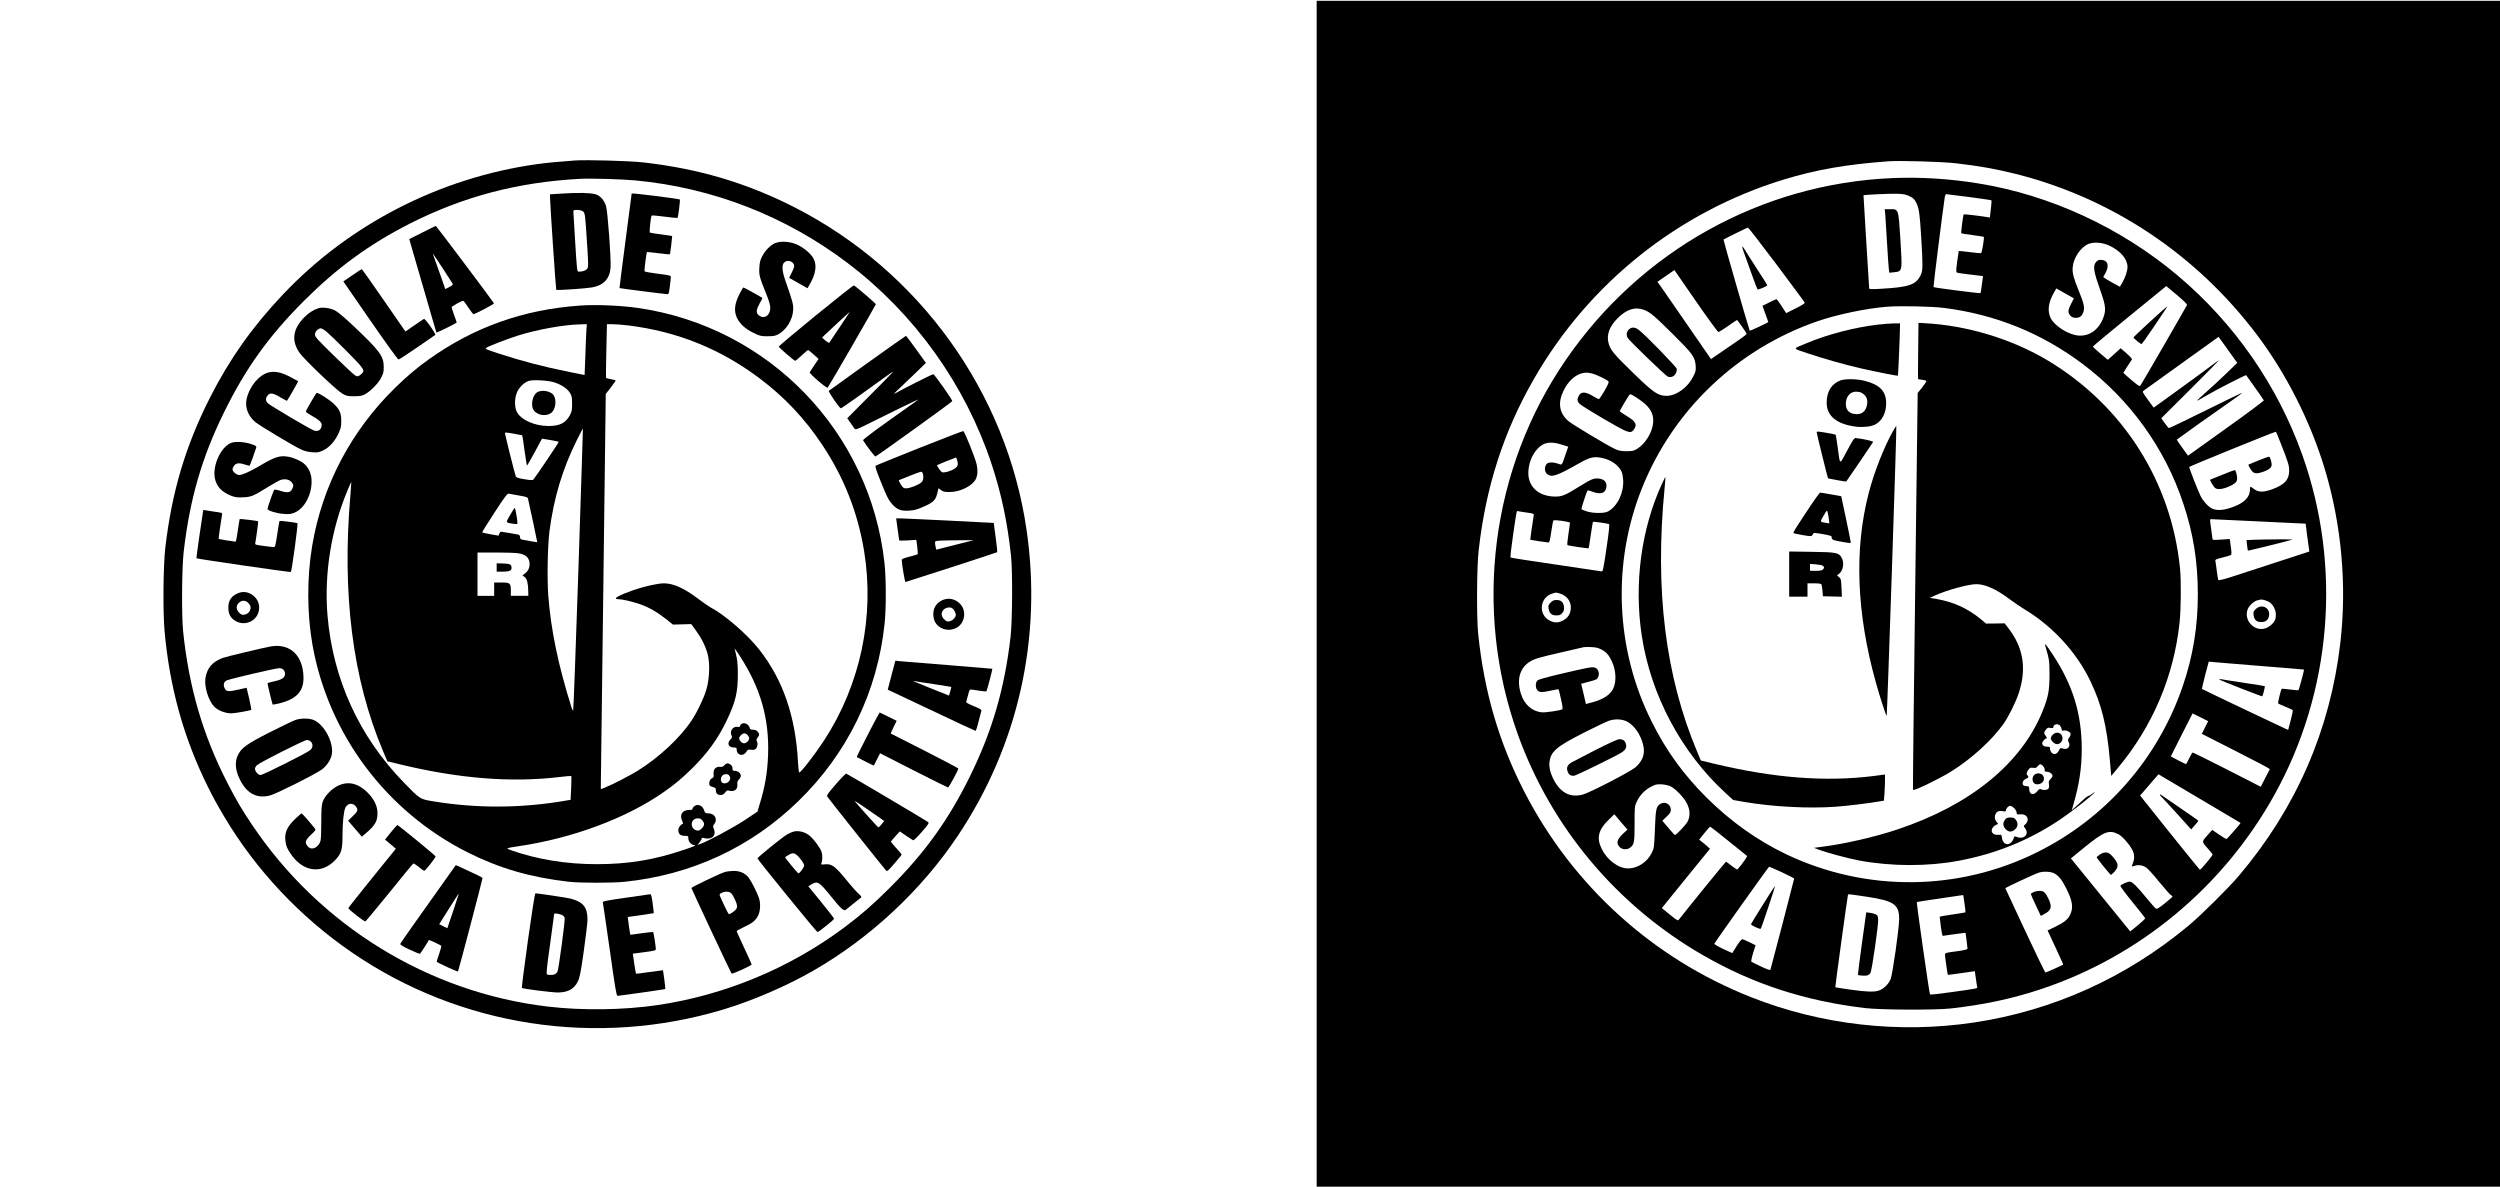<?xml version="1.0" standalone="no"?>
<!DOCTYPE svg PUBLIC "-//W3C//DTD SVG 20010904//EN"
 "http://www.w3.org/TR/2001/REC-SVG-20010904/DTD/svg10.dtd">
<svg version="1.0" xmlns="http://www.w3.org/2000/svg"
 width="3000pt" height="1424pt" viewBox="0 0 3000 1424"
 preserveAspectRatio="xMidYMid meet">
<g transform="translate(0,1424) scale(0.1,-0.1)"
fill="#000000" stroke="none">
<path d="M15800 7115 l0 -7115 7100 0 7100 0 0 7115 0 7115 -7100 0 -7100 0 0
-7115z m7675 5165 c265 -30 467 -66 706 -125 1155 -289 2172 -965 2901 -1931
354 -469 644 -1043 817 -1617 200 -667 265 -1393 185 -2082 -121 -1042 -529
-1981 -1215 -2791 -126 -150 -458 -478 -609 -604 -750 -623 -1623 -1017 -2572
-1160 -900 -135 -1835 -29 -2678 305 -1176 465 -2134 1333 -2716 2460 -306
594 -484 1202 -556 1900 -20 201 -17 798 6 1000 85 760 299 1424 662 2056 660
1150 1730 2005 2994 2393 393 120 752 183 1255 220 142 11 649 -4 820 -24z"/>
<path d="M22710 12103 c-1573 -66 -3020 -871 -3921 -2183 -898 -1306 -1114
-2995 -574 -4496 401 -1114 1191 -2055 2224 -2648 599 -345 1216 -546 1942
-633 185 -22 838 -25 1024 -5 397 44 736 116 1083 231 1186 393 2191 1228
2804 2331 689 1237 813 2741 336 4080 -297 834 -813 1578 -1495 2153 -682 575
-1535 969 -2399 1107 -346 56 -695 77 -1024 63z m205 -218 c45 -22 58 -34 80
-78 34 -70 42 -126 60 -422 20 -327 19 -390 -4 -440 -56 -123 -140 -152 -493
-171 -110 -6 -128 -5 -128 8 0 8 -16 262 -35 563 -19 302 -34 549 -33 551 8 7
318 22 401 19 82 -3 107 -8 152 -30z m713 -9 c145 -19 266 -37 269 -40 3 -3 0
-50 -7 -106 l-12 -101 -27 5 c-58 11 -282 38 -286 34 -8 -7 -35 -221 -30 -227
3 -3 65 -13 136 -22 72 -10 132 -19 134 -21 9 -9 -21 -192 -33 -196 -6 -2 -69
4 -138 13 -70 9 -128 15 -129 13 -1 -2 -10 -59 -19 -127 -13 -93 -14 -126 -5
-131 6 -4 80 -16 163 -25 l152 -18 -13 -100 c-7 -55 -15 -102 -17 -105 -6 -5
-556 65 -564 73 -4 4 110 914 135 1078 3 20 11 37 17 37 6 0 129 -15 274 -34z
m-2308 -812 c184 -245 336 -451 338 -458 1 -6 -48 -36 -111 -67 l-113 -57 -54
84 c-30 46 -58 84 -63 84 -4 0 -43 -18 -87 -40 l-80 -40 35 -98 c19 -53 35
-97 35 -97 0 -5 -221 -108 -223 -104 -7 7 -319 1091 -315 1094 9 8 285 144
293 144 6 0 161 -200 345 -445z m3991 229 c136 -64 219 -162 219 -257 -1 -50
-26 -125 -63 -189 l-28 -48 -80 43 c-43 24 -88 50 -99 58 l-21 16 25 44 c52
95 30 160 -55 162 -23 1 -39 -6 -56 -26 -42 -49 -32 -107 62 -373 53 -152 58
-207 25 -295 -54 -146 -171 -228 -304 -214 -119 12 -279 114 -327 207 -42 83
-30 186 34 300 l33 58 105 -60 106 -59 -34 -66 c-39 -78 -41 -104 -10 -140 18
-20 33 -27 64 -28 49 -1 77 20 94 71 17 52 6 103 -51 241 -68 168 -83 224 -78
291 8 115 95 245 190 284 65 26 168 18 249 -20z m-4690 -1037 c8 1 60 33 116
72 56 40 104 72 107 72 7 0 116 -157 116 -167 0 -4 -37 -33 -83 -65 -45 -31
-141 -97 -214 -147 l-131 -90 -288 417 c-158 229 -303 438 -321 464 l-34 46
102 71 102 70 257 -372 c142 -205 264 -372 271 -371z m5623 324 c-6 -16 -537
-936 -557 -963 -12 -17 -20 -13 -110 63 -53 45 -97 84 -97 87 0 2 22 36 48 76
27 40 52 77 55 84 4 6 -22 36 -64 72 l-71 62 -77 -70 -77 -69 -89 75 c-50 42
-90 80 -90 84 0 5 198 170 440 367 l440 359 127 -106 c82 -69 125 -111 122
-121z m-2916 -35 c620 -79 1171 -302 1667 -675 563 -423 983 -1006 1204 -1670
120 -360 174 -692 175 -1085 1 -391 -58 -749 -180 -1106 -298 -872 -919 -1582
-1743 -1993 -944 -472 -2050 -483 -3006 -32 -354 168 -678 398 -971 690 -278
279 -479 557 -653 905 -436 869 -479 1902 -116 2806 377 941 1147 1671 2110
2002 231 79 576 152 825 172 156 13 538 5 688 -14z m-3601 -23 c76 -29 124
-70 349 -293 236 -234 263 -272 272 -375 4 -58 1 -71 -28 -130 -65 -133 -204
-234 -321 -234 -101 0 -155 36 -393 267 -235 228 -279 280 -302 360 -29 101 7
204 107 304 108 108 211 141 316 101z m6983 -769 c-75 -72 -184 -173 -243
-224 -58 -51 -104 -95 -102 -97 2 -2 52 25 112 61 103 62 473 252 477 245 152
-212 208 -293 212 -302 2 -6 -202 -158 -453 -337 l-457 -327 -69 95 c-37 52
-67 96 -65 98 16 14 472 338 611 434 98 68 176 125 174 127 -2 3 -199 -92
-438 -211 -238 -118 -438 -214 -443 -212 -5 2 -28 29 -50 61 l-41 57 348 346
c191 191 346 348 344 349 -2 2 -52 -34 -113 -80 -60 -46 -235 -174 -389 -285
l-280 -202 -22 28 c-13 16 -44 59 -70 96 -45 65 -46 68 -27 81 10 8 217 156
458 329 l439 315 112 -156 112 -156 -137 -133z m-7610 6 c51 -11 183 -74 201
-95 8 -10 -2 -35 -47 -114 -32 -55 -63 -100 -67 -100 -5 0 -35 15 -66 34 -95
58 -148 60 -176 6 -21 -40 -19 -65 8 -94 12 -14 143 -96 290 -182 291 -169
321 -181 358 -135 51 63 31 103 -85 172 -43 26 -78 50 -78 54 -1 12 114 205
123 205 20 0 139 -78 185 -122 71 -67 98 -131 92 -218 -9 -118 -95 -258 -196
-318 -41 -24 -57 -27 -127 -26 -64 0 -91 6 -135 26 -96 45 -510 293 -560 336
-110 95 -129 219 -57 365 55 112 135 186 222 208 43 10 64 10 115 -2z m8274
-852 c84 -214 96 -253 96 -314 0 -109 -52 -167 -198 -222 -110 -41 -170 -40
-226 2 -43 34 -46 33 -46 -2 0 -91 -58 -156 -184 -207 -118 -48 -212 -56 -273
-26 -48 25 -105 88 -137 152 -27 53 -136 331 -136 346 0 8 1015 420 1040 423
3 0 32 -68 64 -152z m-8635 -2 l80 -25 -29 -83 c-51 -149 -43 -139 -91 -122
-64 23 -125 20 -143 -7 -26 -36 -21 -93 10 -117 55 -43 112 -24 388 132 126
71 173 82 268 62 77 -16 139 -48 187 -96 48 -48 64 -87 69 -170 9 -153 -69
-315 -183 -377 -43 -24 -183 -23 -255 2 -30 10 -58 21 -62 25 -6 5 62 215 74
226 2 3 28 -4 56 -15 101 -38 159 -19 169 56 7 57 -25 94 -89 101 -63 7 -87
-3 -241 -98 -171 -107 -210 -122 -307 -117 -181 9 -299 119 -300 279 0 108 39
215 108 291 73 81 154 96 291 53z m-422 -815 c91 -13 92 -13 87 -39 -13 -78
-43 -285 -41 -288 4 -3 202 -33 220 -33 10 0 19 37 32 128 10 70 21 131 26
136 11 12 199 -14 199 -28 0 -6 -9 -67 -19 -136 -11 -69 -16 -128 -12 -131 7
-7 251 -43 255 -38 1 2 13 74 25 159 13 85 24 157 26 158 5 6 181 -20 194 -27
7 -5 -2 -94 -31 -290 -40 -269 -43 -282 -63 -277 -11 2 -258 39 -550 82 -291
42 -534 80 -538 84 -5 4 8 119 28 256 44 307 44 306 59 301 6 -3 53 -10 103
-17z m8789 -107 l562 -27 16 -130 c10 -72 20 -148 23 -168 l5 -36 -343 -112
c-189 -61 -434 -141 -543 -177 -141 -46 -201 -61 -206 -53 -4 6 -12 57 -19
113 -7 56 -14 109 -17 118 -4 13 12 21 84 38 48 12 94 26 101 30 11 7 11 25 1
101 l-13 92 -104 -7 c-84 -6 -103 -5 -103 6 0 8 -7 59 -15 114 -18 124 -18
125 -2 125 6 0 265 -12 573 -27z m-8391 -864 c82 -23 135 -89 135 -168 0 -76
-35 -130 -105 -162 -51 -24 -89 -23 -141 0 -149 68 -131 284 26 329 19 6 37
11 40 11 3 1 23 -4 45 -10z m8503 -97 c73 -33 114 -144 82 -222 -17 -41 -71
-86 -119 -101 -134 -40 -262 104 -207 234 16 40 77 95 114 103 15 3 32 7 37 9
15 4 56 -5 93 -23z m-7997 -578 c58 -32 87 -66 123 -144 50 -109 55 -246 12
-329 -38 -72 -126 -128 -257 -161 l-68 -18 -28 122 -29 121 81 21 c107 29 111
31 125 64 17 42 -2 95 -39 108 -34 12 -71 6 -419 -76 -162 -38 -259 -65 -272
-77 -22 -20 -27 -73 -9 -106 20 -38 55 -42 161 -18 54 12 100 20 101 18 2 -2
15 -56 29 -119 17 -73 23 -117 16 -121 -23 -15 -202 -41 -247 -37 -118 12
-211 95 -251 226 -53 171 -10 314 115 386 57 33 109 48 380 110 132 30 249 57
260 60 11 3 52 3 92 1 56 -3 84 -10 124 -31z m7899 -195 c289 -23 526 -42 528
-44 4 -4 -59 -239 -66 -246 -4 -4 -50 -1 -102 7 -52 7 -97 11 -100 8 -10 -11
-48 -169 -42 -176 4 -3 43 -21 87 -39 44 -18 83 -35 87 -39 4 -3 -6 -58 -23
-122 l-31 -116 -42 18 c-60 26 -988 468 -992 473 -2 2 15 77 38 166 l43 162
45 -5 c25 -3 281 -24 570 -47z m-660 -739 l-38 -76 409 -208 c226 -114 409
-211 407 -215 -2 -3 -27 -52 -56 -109 l-53 -103 -403 206 c-222 113 -408 205
-413 205 -5 0 -24 -31 -43 -70 -19 -38 -35 -70 -37 -70 -7 0 -183 90 -183 94
0 2 59 119 131 260 l130 255 94 -46 93 -47 -38 -76z m-6926 66 c82 -48 152
-151 182 -267 29 -111 1 -196 -91 -277 -61 -53 -551 -306 -635 -328 -116 -29
-208 -1 -285 88 -72 84 -122 216 -112 299 16 131 80 187 408 354 140 71 279
137 309 147 76 25 165 19 224 -16z m6906 -946 c245 -145 446 -264 447 -265 4
-3 -159 -190 -168 -193 -5 -2 -45 22 -90 53 l-82 56 -48 -53 c-81 -90 -81 -86
-10 -165 33 -37 61 -72 62 -78 2 -12 -143 -185 -153 -182 -3 1 -166 202 -362
446 l-355 445 27 30 c15 17 65 75 110 128 l84 97 46 -28 c26 -16 247 -147 492
-291z m-6395 175 c61 -29 167 -140 200 -210 37 -78 39 -151 6 -214 -21 -40
-136 -161 -152 -161 -4 0 -39 39 -79 86 l-72 85 51 49 c42 40 51 55 51 83 0
61 -62 102 -116 75 -59 -28 -66 -58 -75 -306 -9 -226 -9 -227 -40 -290 -53
-107 -168 -183 -280 -183 -117 -1 -252 99 -319 235 -64 130 -40 229 83 348
l69 67 78 -92 79 -92 -48 -45 c-78 -72 -90 -116 -46 -164 28 -31 87 -36 123
-10 52 36 57 63 57 289 0 206 0 211 27 267 36 77 98 141 172 178 53 28 69 31
126 28 36 -2 83 -13 105 -23z m697 -657 c117 -94 217 -175 222 -179 7 -6 -52
-90 -114 -162 -4 -4 -35 15 -70 43 -34 27 -65 50 -69 49 -5 0 -487 -593 -562
-691 -16 -20 -17 -19 -111 57 l-96 78 122 151 c68 83 198 243 289 356 l167
205 -28 25 c-15 14 -44 39 -65 55 l-37 30 62 77 c35 43 66 78 70 78 4 0 103
-77 220 -172z m4679 81 c43 -21 121 -107 161 -177 32 -54 36 -113 13 -169 -8
-20 -14 -38 -12 -40 2 -2 18 2 36 8 42 15 95 6 138 -23 18 -13 88 -89 153
-170 66 -81 129 -152 140 -158 11 -6 20 -14 20 -19 0 -4 -41 -40 -92 -81 -71
-57 -95 -71 -107 -63 -9 5 -56 59 -106 119 -131 159 -177 204 -209 204 -28 0
-100 -32 -111 -50 -3 -5 61 -93 144 -194 83 -102 152 -189 153 -195 2 -5 -38
-43 -88 -84 l-91 -74 -356 438 -356 438 155 127 c244 198 302 221 415 163z
m-4039 -456 c81 -38 148 -72 148 -76 0 -8 -277 -1073 -285 -1094 -3 -8 -39 4
-112 39 -59 27 -112 54 -117 58 -4 5 5 51 21 103 l30 94 -74 37 c-40 20 -80
36 -87 36 -8 0 -38 -38 -67 -84 l-52 -83 -109 50 c-60 28 -107 56 -106 62 4
15 651 925 658 925 3 0 71 -30 152 -67z m3267 -12 c54 -28 94 -78 146 -182 77
-152 88 -234 45 -319 -28 -55 -73 -91 -175 -140 l-94 -45 95 -204 c52 -112 94
-204 92 -206 -12 -9 -203 -95 -212 -95 -6 0 -116 226 -245 503 -129 276 -236
505 -237 508 -3 6 347 170 401 187 52 18 142 14 184 -7z m-2259 -280 c337 -50
400 -93 400 -268 0 -106 -77 -655 -102 -720 -23 -62 -87 -123 -146 -141 -59
-18 -148 -14 -341 13 -96 14 -176 26 -177 28 -4 3 145 1084 151 1105 5 15 -14
17 215 -17z m1170 12 c0 -5 7 -51 15 -103 8 -52 12 -96 10 -98 -2 -2 -72 -14
-157 -26 -84 -12 -153 -24 -152 -26 0 -3 7 -56 14 -117 8 -66 18 -113 24 -113
6 0 69 9 141 20 71 10 130 18 131 17 2 -4 24 -172 24 -188 0 -13 -25 -20 -135
-35 -129 -17 -135 -19 -135 -41 0 -24 30 -236 34 -241 2 -1 75 8 164 21 l160
23 12 -85 c6 -47 14 -93 16 -103 6 -20 16 -18 -305 -63 -139 -20 -257 -33
-261 -28 -8 9 -164 1102 -158 1108 3 3 161 27 551 84 4 1 7 -2 7 -6z"/>
<path d="M22624 11653 c3 -43 13 -195 21 -338 8 -143 18 -280 21 -304 l6 -44
56 6 c102 11 101 6 77 391 -24 375 -21 366 -126 366 l-62 0 7 -77z"/>
<path d="M20924 11218 c13 -35 54 -148 91 -253 37 -104 71 -194 75 -198 6 -7
100 32 118 48 2 2 -55 92 -126 201 -71 110 -137 214 -147 232 -31 52 -36 37
-11 -30z"/>
<path d="M25805 10384 c-110 -101 -201 -187 -203 -192 -3 -10 86 -84 98 -80
10 3 313 449 308 453 -2 1 -93 -80 -203 -181z"/>
<path d="M23018 10030 c-2 -184 -3 -337 -1 -339 1 -2 23 -6 48 -8 25 -3 48
-10 51 -14 3 -5 -20 -40 -49 -77 l-55 -68 -30 -2380 c-17 -1308 -29 -2381 -26
-2383 13 -13 322 136 456 220 249 156 488 374 631 574 59 84 144 254 181 365
99 295 57 553 -128 788 l-41 52 -111 -2 -111 -1 -60 50 c-158 131 -333 211
-538 246 l-78 13 64 29 c148 66 400 135 496 135 105 0 239 -60 398 -180 56
-41 138 -97 184 -125 335 -202 621 -514 786 -859 133 -276 198 -537 233 -944
l17 -193 79 95 c419 503 672 1099 741 1746 17 157 20 502 5 651 -103 1036
-682 1949 -1580 2489 -433 261 -978 427 -1492 452 l-66 4 -4 -336z"/>
<path d="M22530 10344 c-283 -34 -601 -117 -853 -223 -170 -71 -172 -58 9
-119 205 -68 435 -134 643 -182 182 -42 441 -93 446 -88 4 3 25 520 25 594 l0
34 -77 -1 c-43 -1 -130 -7 -193 -15z"/>
<path d="M22088 9676 c-109 -39 -168 -134 -168 -270 0 -158 122 -257 351 -286
84 -10 182 0 230 25 84 44 134 141 133 260 -1 141 -77 219 -261 266 -89 22
-229 25 -285 5z m245 -147 c67 -34 88 -88 67 -165 -17 -61 -58 -94 -116 -94
-87 0 -134 44 -134 123 0 86 51 147 122 147 22 0 49 -5 61 -11z"/>
<path d="M22714 9063 c-107 -191 -225 -491 -289 -738 -176 -676 -147 -1446 86
-2277 49 -175 121 -398 129 -398 6 0 122 3471 116 3478 -2 2 -21 -27 -42 -65z"/>
<path d="M21800 9053 c0 -14 131 -545 136 -552 4 -5 216 -43 219 -39 35 48
319 466 322 474 4 11 -120 38 -206 47 -21 2 -33 -16 -106 -152 -96 -177 -82
-183 -114 52 -11 76 -21 140 -23 141 -1 2 -54 12 -115 23 -93 16 -113 18 -113
6z"/>
<path d="M19942 8431 c-248 -541 -335 -1199 -241 -1818 108 -713 474 -1401
1004 -1888 l93 -85 144 -25 c341 -57 758 -79 1083 -56 143 10 409 43 546 67
l36 6 7 91 c3 49 6 120 6 156 l0 67 -137 -18 c-577 -73 -1201 -24 -1920 149
l-153 37 -44 105 c-382 907 -510 1945 -391 3161 7 74 12 136 10 138 -1 1 -20
-38 -43 -87z"/>
<path d="M21685 8109 c-160 -243 -169 -258 -161 -266 3 -4 52 -14 108 -24 93
-16 104 -16 115 -2 7 9 14 20 15 25 2 5 41 2 88 -7 131 -24 130 -24 130 -45 0
-12 10 -25 23 -30 29 -12 199 -41 206 -35 2 3 -22 130 -55 282 l-59 278 -120
22 c-66 12 -126 22 -132 22 -7 1 -78 -98 -158 -220z m261 -96 l6 -54 -38 6
c-78 13 -76 9 -31 87 40 68 41 70 48 43 5 -15 11 -52 15 -82z"/>
<path d="M21470 7351 l0 -271 110 0 110 0 0 80 0 80 79 0 c53 0 83 -4 88 -12
4 -7 10 -42 13 -78 l5 -65 114 -3 114 -3 -5 107 c-4 99 -7 109 -30 129 l-24
21 24 18 c53 40 67 142 27 202 -34 52 -66 58 -357 62 l-268 4 0 -271z m405 99
c19 -16 19 -25 -1 -44 -11 -12 -35 -16 -85 -16 l-69 0 0 41 0 42 70 -5 c38 -3
77 -11 85 -18z"/>
<path d="M24544 6488 c49 -169 49 -171 50 -343 0 -190 -15 -269 -81 -434 -253
-631 -865 -1131 -1743 -1424 -270 -90 -628 -173 -903 -208 l-99 -13 49 -19
c91 -36 356 -107 492 -133 388 -72 826 -73 1196 -3 443 83 839 243 1210 490
142 95 401 298 422 332 4 6 -8 0 -26 -15 -18 -16 -39 -28 -48 -28 -8 0 -45
-28 -81 -63 -37 -34 -79 -73 -94 -86 l-27 -24 20 69 c70 242 100 439 100 669
-1 421 -107 765 -350 1133 -80 121 -100 143 -87 100z m180 -960 c9 -12 16 -31
16 -41 0 -15 5 -18 21 -14 30 8 77 -12 85 -35 4 -13 -1 -30 -15 -48 -18 -26
-19 -31 -7 -55 28 -53 -13 -98 -72 -77 -27 9 -30 8 -45 -24 -22 -45 -63 -56
-89 -24 -10 12 -18 33 -18 46 0 20 -5 24 -32 24 -38 0 -52 8 -61 33 -7 19 31
67 53 67 6 0 2 12 -9 26 -26 33 -26 45 0 79 19 23 27 26 55 20 25 -4 34 -2 34
8 0 39 60 50 84 15z m-204 -485 c12 -15 19 -35 17 -45 -4 -14 1 -18 22 -18 34
0 71 -26 71 -49 0 -10 -11 -28 -24 -40 -20 -19 -23 -29 -19 -62 4 -24 1 -45
-7 -54 -14 -17 -67 -20 -90 -5 -11 7 -22 0 -43 -25 -47 -57 -97 -41 -97 32 0
24 -4 28 -31 29 -40 2 -53 16 -45 49 5 18 17 31 36 38 30 11 39 30 20 42 -16
10 -11 41 12 70 18 23 26 26 56 21 29 -4 38 -1 54 19 25 32 41 31 68 -2z
m-349 -502 c16 -16 29 -40 29 -53 0 -21 4 -23 39 -20 91 9 126 -70 57 -127
-14 -12 -14 -16 4 -38 53 -67 -6 -138 -90 -109 -37 13 -39 12 -44 -9 -10 -39
-46 -75 -75 -75 -36 0 -61 29 -68 77 -5 38 -5 38 -45 35 -68 -7 -102 48 -58
95 10 12 29 24 40 28 19 6 20 8 6 23 -28 31 -35 66 -21 99 15 36 43 48 91 38
25 -4 34 -2 34 7 0 24 31 58 51 58 11 0 34 -13 50 -29z"/>
<path d="M24635 5425 c-14 -13 -25 -33 -25 -45 0 -29 44 -70 75 -70 34 0 65
33 65 70 0 64 -70 91 -115 45z"/>
<path d="M24411 4941 c-37 -37 -22 -106 24 -112 65 -9 113 48 84 100 -20 35
-79 41 -108 12z"/>
<path d="M24061 4404 c-30 -38 -27 -80 8 -115 36 -36 70 -37 110 -3 38 31 41
78 10 118 -16 21 -29 26 -64 26 -35 0 -48 -5 -64 -26z"/>
<path d="M19545 10285 c-27 -26 -32 -67 -12 -101 21 -36 454 -453 481 -464 56
-21 111 27 107 94 -1 21 -387 417 -455 467 -48 36 -89 37 -121 4z"/>
<path d="M27100 8714 c-63 -25 -116 -47 -118 -49 -6 -5 28 -65 49 -86 25 -25
64 -24 135 2 65 25 94 50 94 82 0 38 -20 97 -33 97 -7 0 -64 -21 -127 -46z"/>
<path d="M26665 8542 c-77 -31 -141 -57 -143 -58 -7 -4 37 -80 57 -98 29 -26
98 -18 182 22 82 39 95 62 79 138 -6 30 -17 54 -23 53 -7 0 -75 -26 -152 -57z"/>
<path d="M27047 7763 l-89 -4 7 -62 c4 -34 8 -63 10 -65 3 -3 527 127 534 133
5 5 -308 3 -462 -2z"/>
<path d="M18608 7010 c-27 -27 -30 -36 -25 -72 8 -57 36 -83 93 -83 38 0 50 5
71 29 21 25 24 37 20 75 -6 56 -34 81 -89 81 -31 0 -46 -7 -70 -30z"/>
<path d="M27068 6930 c-27 -27 -30 -36 -25 -72 8 -57 36 -83 93 -83 59 0 94
36 94 96 0 86 -99 122 -162 59z"/>
<path d="M26631 6086 c10 -10 512 -207 516 -202 7 6 35 118 31 122 -2 2 -97
17 -210 34 -114 17 -230 35 -259 40 -54 11 -85 13 -78 6z"/>
<path d="M19153 5244 c-136 -70 -267 -138 -291 -151 -52 -29 -67 -62 -51 -110
12 -37 34 -53 74 -53 23 0 485 226 572 279 51 32 67 63 53 106 -13 40 -35 55
-78 55 -19 0 -125 -48 -279 -126z"/>
<path d="M25920 4702 c0 -5 7 -16 16 -23 9 -8 94 -99 188 -203 l170 -189 43
49 c24 27 43 51 43 54 0 3 -30 25 -67 50 -37 25 -137 94 -222 153 -185 129
-171 120 -171 109z"/>
<path d="M25197 3985 c-20 -14 -37 -29 -37 -33 0 -9 159 -206 170 -210 4 -1
23 15 44 38 57 64 50 104 -38 198 -38 41 -85 43 -139 7z"/>
<path d="M21155 3384 c-77 -123 -142 -229 -143 -234 -4 -12 108 -64 117 -55 9
10 178 515 172 515 -3 -1 -69 -102 -146 -226z"/>
<path d="M24403 3535 c-18 -8 -33 -18 -33 -23 0 -5 27 -66 60 -136 l60 -127
39 21 c86 44 99 86 55 180 -37 79 -59 100 -108 100 -23 -1 -56 -7 -73 -15z"/>
<path d="M22343 2918 c-28 -205 -50 -375 -48 -376 8 -8 86 -14 109 -8 14 3 33
17 41 30 18 28 97 576 93 645 -3 40 -7 48 -32 60 -17 8 -48 16 -70 18 l-41 5
-52 -374z"/>
<path d="M6895 12314 c-207 -15 -339 -28 -460 -45 -1160 -164 -2242 -720
-3039 -1562 -370 -391 -642 -776 -878 -1242 -292 -577 -456 -1129 -534 -1795
-25 -213 -30 -760 -10 -994 59 -676 230 -1294 521 -1878 79 -157 93 -183 193
-353 381 -643 913 -1209 1537 -1636 1298 -889 2935 -1140 4455 -683 352 106
762 283 1085 469 679 391 1291 962 1725 1610 727 1084 1018 2374 829 3675
-239 1653 -1288 3110 -2788 3874 -574 292 -1148 462 -1811 537 -166 19 -687
33 -825 23z m730 -239 c928 -88 1800 -427 2545 -990 801 -606 1412 -1457 1728
-2410 118 -356 190 -695 234 -1100 20 -187 17 -781 -5 -975 -71 -621 -221
-1135 -487 -1675 -256 -521 -543 -920 -959 -1335 -204 -203 -342 -324 -546
-477 -656 -490 -1434 -814 -2244 -934 -410 -60 -902 -67 -1316 -18 -1435 169
-2742 973 -3554 2187 -125 187 -185 289 -292 497 -294 572 -462 1148 -531
1815 -20 191 -16 766 6 955 73 635 218 1137 486 1680 259 527 535 912 959
1336 400 399 780 676 1266 924 642 326 1298 499 2045 539 127 7 508 -4 665
-19z"/>
<path d="M6758 11918 l-158 -10 0 -32 c0 -70 70 -1109 75 -1114 8 -8 360 16
430 29 140 26 213 105 222 239 7 105 -34 666 -54 734 -20 72 -71 129 -128 145
-58 17 -208 21 -387 9z m241 -217 c22 -22 24 -40 47 -404 15 -232 15 -259 1
-281 -15 -22 -54 -36 -101 -36 -22 0 -22 4 -44 358 -12 196 -22 363 -22 370 0
21 96 16 119 -7z"/>
<path d="M7580 11918 c0 -2 -34 -257 -74 -568 -41 -311 -73 -566 -72 -567 3
-3 549 -73 572 -73 19 0 22 9 32 94 7 52 12 103 12 113 0 17 -17 21 -156 38
-88 11 -158 24 -160 30 -4 10 23 225 29 231 1 1 64 -5 140 -15 75 -10 137 -15
137 -12 0 3 7 53 15 111 7 57 12 106 11 107 -2 2 -61 11 -132 20 -71 9 -132
19 -136 22 -8 7 11 192 22 204 3 4 73 -2 155 -13 81 -11 151 -17 155 -15 8 5
34 214 28 221 -10 9 -577 80 -578 72z"/>
<path d="M5068 11450 l-157 -79 18 -63 c10 -35 83 -286 162 -558 78 -272 144
-497 146 -500 5 -5 243 112 243 120 0 4 -13 43 -30 88 -16 46 -30 88 -30 95 0
12 118 77 139 77 5 0 32 -36 61 -80 29 -44 57 -80 61 -80 19 0 250 121 247
130 -5 14 -692 929 -698 929 -3 0 -76 -36 -162 -79z m245 -430 c62 -96 116
-180 120 -187 5 -8 -9 -21 -41 -37 l-49 -25 -42 122 c-24 67 -59 164 -77 216
-19 52 -32 93 -30 90 3 -3 56 -83 119 -179z"/>
<path d="M9302 11323 c-57 -24 -122 -90 -157 -161 -23 -44 -30 -75 -33 -135
-5 -88 2 -114 80 -307 35 -86 51 -139 51 -171 1 -101 -82 -149 -146 -84 -26
25 -20 62 18 133 20 35 35 65 33 67 -15 12 -219 125 -226 125 -6 0 -29 -38
-51 -84 -57 -114 -65 -198 -29 -277 35 -75 98 -133 197 -182 79 -39 90 -42
170 -42 70 0 94 4 128 22 99 53 175 176 181 293 3 68 -4 96 -92 348 -42 120
-47 191 -16 222 41 41 120 12 120 -44 0 -13 -14 -49 -31 -81 -17 -31 -29 -58
-27 -60 2 -1 51 -30 110 -63 l108 -61 24 42 c75 128 91 232 49 313 -30 57
-112 128 -192 166 -83 40 -200 49 -269 21z"/>
<path d="M4227 10936 l-107 -73 324 -469 c190 -275 330 -469 339 -468 8 1 108
66 223 145 114 79 212 147 217 150 13 9 -122 201 -136 192 -7 -3 -59 -39 -117
-79 l-105 -72 -259 374 c-142 206 -261 374 -265 374 -4 0 -55 -33 -114 -74z"/>
<path d="M9790 10455 c-245 -200 -445 -368 -445 -374 0 -11 185 -171 198 -171
4 0 39 29 77 65 38 36 73 65 77 65 4 -1 35 -25 67 -54 l59 -53 -50 -74 c-27
-41 -53 -79 -56 -86 -9 -15 203 -197 215 -185 13 13 578 992 578 1001 0 10
-246 220 -263 226 -7 2 -212 -160 -457 -360z m289 -137 c-67 -101 -125 -186
-128 -191 -4 -4 -25 8 -47 27 l-39 35 25 25 c29 29 304 284 308 285 1 1 -52
-81 -119 -181z"/>
<path d="M6960 10573 c-679 -47 -1274 -259 -1817 -647 -146 -104 -251 -194
-402 -340 -530 -519 -874 -1174 -995 -1897 -64 -381 -62 -816 4 -1189 191
-1069 881 -1993 1855 -2485 384 -194 757 -303 1220 -356 139 -16 524 -16 675
0 801 84 1509 413 2079 966 590 573 950 1311 1036 2129 20 184 19 547 -1 729
-172 1575 -1385 2832 -2954 3061 -207 30 -507 43 -700 29z m76 -310 c-3 -49
-9 -186 -12 -305 -4 -120 -8 -218 -9 -218 -2 0 -82 16 -180 36 -313 63 -571
130 -864 226 -139 45 -153 52 -136 64 27 20 251 106 383 148 233 73 550 130
751 134 l73 2 -6 -87z m502 72 c590 -73 1105 -281 1577 -635 299 -225 540
-480 750 -795 262 -393 427 -811 504 -1276 129 -789 -44 -1608 -483 -2279
-109 -166 -275 -380 -295 -380 -5 0 -11 56 -15 124 -29 550 -180 988 -465
1351 -143 183 -420 422 -589 509 -18 9 -82 54 -143 100 -168 127 -297 186
-412 186 -73 0 -229 -35 -362 -80 -183 -64 -262 -110 -186 -110 47 0 167 -28
260 -60 107 -37 208 -95 314 -179 l82 -66 110 3 110 3 53 -73 c69 -93 116
-187 143 -284 30 -110 24 -299 -15 -429 -32 -107 -105 -261 -174 -366 -136
-208 -389 -445 -650 -608 -89 -56 -308 -168 -391 -201 l-51 -20 0 58 c0 31 14
1098 30 2371 l29 2314 62 79 c33 44 59 81 57 84 -3 2 -29 8 -58 14 -29 6 -55
12 -57 14 -3 2 -1 149 3 325 l7 321 66 0 c37 0 122 -7 189 -15z m-888 -683
c87 -28 153 -72 187 -123 25 -39 28 -51 28 -133 0 -82 -3 -96 -29 -143 -50
-90 -119 -124 -251 -125 -174 0 -340 76 -386 176 -25 56 -25 150 2 220 22 61
85 125 141 144 52 18 232 8 308 -16z m291 -2244 c-31 -927 -59 -1689 -63
-1693 -3 -3 -11 9 -17 27 -161 509 -251 941 -282 1356 -15 203 -7 601 15 770
53 401 154 739 328 1090 39 78 72 141 73 140 1 -2 -23 -762 -54 -1690z m-766
1626 c50 -9 91 -17 92 -18 2 -2 14 -82 27 -180 14 -98 27 -180 29 -183 3 -2
44 70 93 160 l88 163 98 -16 c54 -9 100 -19 103 -22 4 -4 -270 -411 -304 -452
-9 -10 -30 -10 -107 3 -79 13 -99 20 -105 36 -10 23 -129 499 -129 515 0 13 9
13 115 -6z m-1970 -735 c-103 -1182 26 -2205 389 -3066 l54 -128 134 -33 c716
-175 1352 -226 1934 -156 74 9 137 14 140 12 2 -3 1 -68 -2 -145 l-7 -141 -36
-6 c-545 -96 -1083 -99 -1611 -12 -163 27 -157 23 -357 229 -533 548 -849
1240 -913 2002 -42 500 45 1039 243 1507 22 54 42 97 43 95 1 -1 -4 -72 -11
-158z m2022 -5 c89 -15 104 -20 109 -38 13 -55 113 -521 111 -523 -2 -1 -138
22 -184 32 -16 4 -23 13 -23 30 0 17 -7 26 -22 30 -27 6 -200 35 -209 35 -3 0
-11 -11 -17 -24 l-10 -24 -96 17 c-53 10 -98 19 -100 22 -3 2 64 109 147 237
125 191 155 232 171 228 11 -3 66 -13 123 -22z m-4 -694 c74 -12 113 -40 127
-91 15 -56 -2 -112 -45 -146 l-35 -28 27 -20 c28 -23 41 -77 42 -172 l1 -53
-105 0 -105 0 0 64 c0 88 -9 96 -116 96 l-84 0 0 -80 0 -80 -100 0 -100 0 0
260 0 260 218 0 c119 0 243 -4 275 -10z m2658 -1237 c247 -381 351 -750 336
-1182 -8 -214 -36 -380 -103 -598 l-25 -83 -150 -100 c-134 -89 -447 -257
-537 -288 l-33 -11 25 30 c14 17 26 37 26 45 0 11 7 13 28 7 92 -25 152 30
118 110 -12 30 -12 36 5 58 45 59 6 129 -72 129 -34 0 -39 3 -49 35 -13 40
-43 65 -79 65 -27 0 -61 -26 -61 -47 0 -9 -14 -13 -45 -13 -76 0 -113 -59 -80
-128 12 -27 14 -37 5 -40 -27 -9 -50 -44 -50 -74 0 -46 25 -68 77 -68 41 0 43
-2 43 -29 0 -40 34 -79 73 -83 25 -2 -1 -14 -123 -55 -359 -122 -672 -173
-1049 -173 -367 0 -716 57 -1031 168 -64 23 -62 24 90 47 648 95 1294 335
1743 649 133 92 216 162 341 284 187 185 311 356 415 573 109 228 136 344 135
564 -1 114 -6 169 -21 228 -11 42 -19 77 -18 77 2 0 31 -44 66 -97z m-452
-1969 c29 -36 26 -60 -9 -96 -25 -24 -36 -29 -58 -24 -89 21 -78 146 12 146
25 0 40 -7 55 -26z"/>
<path d="M6449 9535 c-50 -27 -79 -130 -56 -195 26 -73 140 -106 214 -60 58
35 78 153 36 218 -30 47 -137 68 -194 37z"/>
<path d="M6123 8063 c-57 -99 -58 -95 35 -108 50 -7 52 -6 51 17 0 32 -25 167
-31 174 -3 2 -28 -35 -55 -83z"/>
<path d="M5960 7430 l0 -50 73 0 c86 0 110 13 105 55 -3 34 -25 42 -120 44
l-58 1 0 -50z"/>
<path d="M8892 5548 c-7 -7 -12 -17 -12 -23 0 -7 -12 -10 -31 -7 -56 8 -97
-55 -69 -108 8 -15 5 -24 -15 -44 -45 -45 -23 -96 41 -96 29 0 34 -4 34 -23 0
-70 77 -90 115 -30 18 29 23 31 58 26 28 -4 43 -1 57 12 21 19 27 69 11 94 -7
10 -3 23 10 39 24 31 24 44 1 72 -12 15 -29 22 -54 23 -29 1 -38 6 -42 23 -12
48 -74 72 -104 42z m78 -128 c11 -11 20 -29 20 -40 0 -11 -9 -29 -20 -40 -11
-11 -29 -20 -40 -20 -26 0 -60 34 -60 60 0 24 37 60 62 60 10 0 27 -9 38 -20z"/>
<path d="M8693 5058 c-13 -17 -26 -22 -52 -20 -51 5 -84 -30 -78 -85 4 -36 1
-42 -19 -52 -24 -11 -38 -45 -32 -78 2 -11 17 -21 41 -27 30 -8 37 -14 37 -33
0 -43 18 -63 55 -63 27 0 39 7 57 30 17 23 27 29 42 23 63 -20 110 12 104 71
-3 31 1 44 19 62 13 13 23 32 23 44 0 29 -35 60 -70 60 -27 0 -30 3 -30 29 0
20 -8 35 -22 45 -31 22 -53 20 -75 -6z m54 -120 c21 -27 21 -47 2 -72 -22 -28
-66 -35 -87 -14 -17 17 -15 58 5 80 18 21 66 24 80 6z"/>
<path d="M3820 10541 c-59 -19 -118 -57 -170 -110 -135 -137 -155 -277 -59
-420 53 -79 450 -458 519 -496 49 -27 64 -30 140 -30 68 0 93 5 127 22 67 36
157 126 194 195 29 54 34 73 34 133 0 133 -47 195 -382 511 -94 88 -173 154
-205 170 -56 28 -152 41 -198 25z m97 -280 c26 -21 137 -128 246 -238 210
-213 221 -228 175 -270 -37 -32 -46 -35 -75 -19 -15 8 -131 115 -256 238 -204
199 -228 226 -227 255 0 34 38 73 70 73 10 0 40 -17 67 -39z"/>
<path d="M10410 9884 c-250 -179 -459 -330 -464 -334 -10 -9 129 -210 144
-210 9 0 293 201 570 403 92 67 85 59 -199 -226 l-294 -296 37 -53 c20 -29 43
-61 50 -71 13 -17 27 -12 218 84 228 114 548 269 548 265 0 -1 -19 -16 -42
-32 -450 -317 -627 -447 -621 -458 37 -61 140 -196 148 -194 19 5 917 652 922
664 5 13 -214 324 -228 324 -12 0 -389 -190 -449 -226 -36 -21 -25 -8 55 67
55 51 146 138 203 194 l103 100 -117 163 c-64 89 -119 162 -123 162 -3 0 -211
-147 -461 -326z"/>
<path d="M3225 9771 c-115 -28 -232 -167 -265 -316 -23 -100 15 -203 99 -276
53 -45 469 -295 561 -336 34 -16 82 -27 126 -30 62 -5 79 -2 127 20 73 33 140
104 185 197 32 67 36 84 37 155 0 96 -17 138 -85 205 -48 49 -196 144 -210
135 -11 -7 -130 -211 -130 -224 0 -5 30 -27 66 -47 90 -50 124 -81 124 -111 0
-59 -43 -90 -97 -67 -55 22 -516 295 -545 322 -34 31 -35 60 -6 97 28 36 64
30 158 -26 39 -23 72 -40 74 -38 10 10 136 232 134 234 -2 2 -37 21 -78 43
-119 64 -197 82 -275 63z"/>
<path d="M11036 8866 c-280 -112 -516 -207 -524 -213 -13 -8 -7 -31 48 -169
80 -201 102 -245 147 -295 59 -65 102 -82 197 -77 67 4 98 12 175 46 132 58
152 80 176 195 l6 28 32 -23 c27 -19 44 -23 107 -22 127 1 273 76 311 158 21
46 24 102 9 173 -17 77 -146 398 -161 400 -8 1 -243 -90 -523 -201z m452 -158
c9 -35 8 -47 -4 -66 -18 -28 -90 -62 -145 -69 -35 -5 -39 -2 -68 37 -17 24
-29 45 -27 47 4 5 219 92 227 93 4 0 11 -19 17 -42z m-414 -150 c12 -47 6 -84
-17 -106 -31 -30 -139 -72 -182 -72 -31 0 -39 5 -66 47 -16 26 -26 49 -22 51
4 2 62 25 128 51 66 27 127 49 136 50 9 1 19 -9 23 -21z"/>
<path d="M2776 8926 c-126 -47 -229 -273 -197 -429 21 -98 85 -164 199 -208
47 -17 73 -20 142 -17 97 5 122 16 304 129 61 38 127 75 148 81 50 15 103 3
128 -29 24 -31 25 -45 5 -83 -22 -42 -55 -47 -138 -21 -38 13 -72 19 -76 14
-10 -10 -81 -214 -81 -230 0 -20 111 -55 195 -60 69 -5 88 -2 133 17 123 53
212 231 200 402 -6 72 -33 131 -85 180 -38 36 -129 77 -198 88 -100 16 -157
-2 -342 -112 -113 -66 -205 -108 -241 -108 -34 0 -82 40 -82 68 0 11 9 31 21
46 24 31 62 34 133 10 26 -9 49 -14 52 -11 5 4 63 164 78 213 6 20 0 24 -56
44 -82 28 -190 35 -242 16z"/>
<path d="M2439 8119 c-14 -80 -85 -575 -82 -578 6 -8 1127 -170 1133 -165 12
12 89 579 79 585 -14 8 -209 33 -215 27 -2 -3 -15 -74 -27 -159 -21 -138 -25
-154 -42 -154 -11 0 -66 6 -123 14 -103 14 -103 14 -98 40 11 55 37 253 34
255 -8 7 -219 32 -222 27 -2 -3 -12 -66 -22 -138 -10 -76 -22 -133 -28 -133
-21 1 -198 29 -202 32 -3 4 26 209 40 289 5 26 4 26 -87 38 -51 7 -102 15
-114 18 -13 3 -23 4 -24 2z"/>
<path d="M10771 7893 c10 -71 18 -132 19 -136 0 -5 46 -6 103 -2 l103 7 11
-83 c6 -46 8 -87 5 -90 -4 -3 -49 -17 -99 -29 -69 -18 -93 -28 -92 -39 3 -64
37 -266 45 -265 16 3 1097 353 1101 358 2 2 -6 82 -19 177 l-23 174 -525 27
c-289 14 -552 27 -586 27 l-60 1 17 -127z m689 -192 l-225 -57 -6 25 c-4 14
-7 38 -8 53 -1 27 0 27 72 31 39 1 144 4 232 4 l160 1 -225 -57z"/>
<path d="M2868 7126 c-88 -32 -128 -87 -128 -176 0 -64 18 -109 58 -142 125
-105 312 -20 312 141 0 124 -129 218 -242 177z m117 -128 c21 -25 25 -38 21
-62 -8 -40 -33 -64 -73 -72 -27 -5 -37 -1 -63 24 -38 39 -40 83 -5 117 36 37
86 34 120 -7z"/>
<path d="M11344 7050 c-52 -12 -98 -46 -123 -90 -33 -60 -27 -152 13 -205 60
-78 173 -96 257 -41 91 61 107 199 31 279 -48 51 -116 72 -178 57z m82 -108
c20 -14 44 -57 44 -79 0 -31 -39 -72 -77 -79 -27 -5 -37 -1 -63 24 -38 39 -40
83 -5 117 24 25 77 34 101 17z"/>
<path d="M3250 6483 c-85 -15 -545 -125 -581 -139 -124 -49 -186 -123 -204
-244 -15 -104 38 -272 108 -342 44 -44 131 -78 200 -78 47 0 233 33 243 43 2
2 -10 62 -26 134 l-31 130 -102 -23 c-119 -27 -144 -24 -163 21 -17 41 -8 72
26 90 31 16 586 146 630 147 41 1 70 -27 70 -68 0 -46 -34 -69 -130 -90 -44
-9 -80 -20 -80 -24 0 -13 58 -251 62 -255 2 -2 39 5 82 15 202 51 288 142 288
304 -1 267 -159 419 -392 379z"/>
<path d="M10698 6138 c-25 -95 -45 -173 -45 -174 1 0 236 -111 523 -247 286
-136 525 -247 530 -247 8 0 23 52 71 241 4 12 -19 26 -91 55 -53 21 -95 44
-92 49 2 6 12 42 22 82 17 68 20 71 44 68 92 -15 173 -25 177 -21 6 6 75 267
71 271 -2 1 -241 21 -533 44 -291 23 -552 44 -580 47 l-50 6 -47 -174z m512
-108 c112 -17 205 -32 206 -33 1 -1 -5 -25 -13 -53 l-15 -51 -211 84 c-209 84
-246 100 -197 89 14 -4 117 -20 230 -36z"/>
<path d="M10457 5508 c-127 -246 -179 -350 -175 -353 8 -6 202 -104 204 -102
1 1 18 35 38 75 l37 73 403 -206 c222 -113 408 -205 413 -205 9 0 123 210 123
227 0 5 -181 101 -402 213 -222 112 -405 205 -408 207 -2 2 13 37 33 78 l37
75 -100 50 c-55 27 -102 50 -104 50 -2 0 -47 -82 -99 -182z"/>
<path d="M3550 5602 c-30 -10 -170 -77 -310 -148 -286 -145 -349 -192 -390
-286 -33 -77 -25 -171 23 -271 84 -177 205 -244 366 -203 75 19 554 259 626
314 60 45 110 124 118 187 19 137 -88 342 -210 401 -54 26 -154 28 -223 6z
m180 -262 c29 -29 26 -73 -8 -102 -43 -36 -566 -298 -595 -298 -30 0 -67 42
-67 75 0 12 10 31 23 42 35 34 569 303 600 303 15 0 36 -9 47 -20z"/>
<path d="M10030 4829 c-98 -113 -112 -133 -102 -149 14 -23 678 -858 702 -883
16 -17 21 -14 103 81 48 55 87 103 87 107 0 4 -29 39 -65 78 -36 39 -65 74
-65 77 1 3 25 32 54 64 l53 59 74 -50 c41 -27 79 -53 86 -56 7 -5 47 34 104
99 77 88 89 108 78 118 -15 14 -960 573 -983 582 -7 3 -59 -49 -126 -127z
m358 -286 c70 -47 148 -102 175 -121 l47 -34 -31 -39 c-17 -22 -35 -39 -39
-37 -11 4 -292 318 -285 318 4 0 63 -39 133 -87z"/>
<path d="M4052 4809 c-74 -36 -153 -119 -178 -186 -15 -40 -18 -82 -19 -259
-2 -201 -3 -213 -24 -248 -39 -63 -103 -77 -140 -30 -36 45 -28 72 40 136 56
52 60 59 48 75 -51 66 -154 183 -160 183 -4 0 -41 -33 -82 -72 -91 -89 -122
-158 -113 -248 7 -72 24 -111 80 -188 148 -200 366 -220 525 -46 68 74 81 121
81 288 0 155 15 297 35 335 29 57 93 61 129 9 26 -37 19 -56 -41 -112 l-56
-54 82 -96 83 -96 46 39 c111 93 142 146 142 242 0 86 -40 169 -120 249 -113
113 -236 140 -358 79z"/>
<path d="M4691 4253 l-71 -88 42 -35 c23 -19 52 -44 65 -55 l23 -20 -285 -352
c-157 -194 -285 -356 -285 -360 0 -15 191 -165 204 -160 7 3 137 160 290 348
152 189 281 345 286 347 5 2 35 -17 66 -42 31 -25 60 -46 65 -46 13 0 140 162
136 174 -4 11 -447 375 -459 376 -3 0 -38 -39 -77 -87z"/>
<path d="M9524 4261 c-18 -4 -52 -19 -77 -33 -54 -30 -357 -275 -357 -289 0
-14 709 -884 720 -884 14 0 199 148 199 160 0 6 -69 95 -154 200 l-155 189 37
23 c74 44 91 34 233 -141 119 -149 155 -182 179 -164 19 15 172 138 186 150 5
5 -6 21 -28 39 -20 17 -76 79 -124 137 -162 200 -198 228 -285 220 -42 -5 -48
-3 -42 11 16 40 16 103 -1 147 -18 46 -86 138 -134 181 -55 48 -135 70 -197
54z m76 -322 c29 -35 50 -70 50 -84 0 -22 -53 -95 -69 -95 -9 0 -165 190 -160
194 2 2 20 13 39 25 59 36 83 29 140 -40z"/>
<path d="M5362 3707 c-326 -457 -553 -779 -558 -792 -5 -11 23 -29 111 -70 64
-30 120 -53 125 -50 4 3 29 40 56 82 26 43 49 80 51 82 4 5 143 -60 149 -70 2
-4 -10 -46 -26 -95 -17 -48 -30 -91 -30 -94 0 -9 250 -124 256 -117 6 5 294
1103 294 1119 0 9 -44 30 -247 124 l-73 33 -108 -152z m76 -399 l-70 -207 -48
24 -49 25 116 185 c64 102 117 184 118 183 2 -2 -29 -96 -67 -210z"/>
<path d="M8695 3775 c-67 -22 -400 -182 -398 -191 3 -16 474 -1019 482 -1027
9 -9 241 97 241 109 0 4 -40 94 -90 200 -49 105 -90 196 -90 200 1 5 39 26 85
48 103 48 144 80 173 140 27 54 31 148 9 211 -27 76 -96 210 -126 247 -45 53
-104 78 -182 77 -35 -1 -82 -7 -104 -14z m83 -258 c12 -13 33 -52 48 -86 21
-53 23 -68 14 -91 -9 -23 -73 -70 -94 -70 -5 0 -62 115 -102 207 -13 31 -13
33 13 47 43 23 96 20 121 -7z"/>
<path d="M6335 2955 c-43 -311 -76 -567 -73 -570 10 -11 363 -55 432 -55 122
1 196 42 241 134 22 46 34 105 71 367 24 172 44 339 44 371 0 154 -52 217
-213 257 -42 10 -384 61 -412 61 -7 0 -43 -229 -90 -565z m407 306 c17 -6 30
-21 34 -37 7 -29 -72 -618 -87 -646 -5 -10 -18 -22 -29 -28 -22 -12 -80 -13
-97 -2 -9 6 0 95 38 361 27 195 49 359 49 364 0 11 50 4 92 -12z"/>
<path d="M7507 3467 c-237 -34 -277 -43 -273 -56 2 -9 40 -265 83 -568 64
-453 80 -553 93 -553 24 0 571 78 574 82 3 2 -25 219 -28 225 -1 1 -73 -9
-161 -21 -88 -13 -161 -22 -163 -21 -2 2 -11 57 -21 122 l-17 119 138 18 c129
17 138 20 138 40 -1 33 -26 195 -32 201 -3 3 -65 -4 -139 -14 -73 -11 -134
-19 -135 -18 -3 3 -33 211 -31 213 1 0 71 10 156 22 85 12 155 23 156 24 1 2
-5 54 -13 116 -12 91 -18 112 -31 111 -9 -1 -141 -20 -294 -42z"/>
</g>
</svg>

